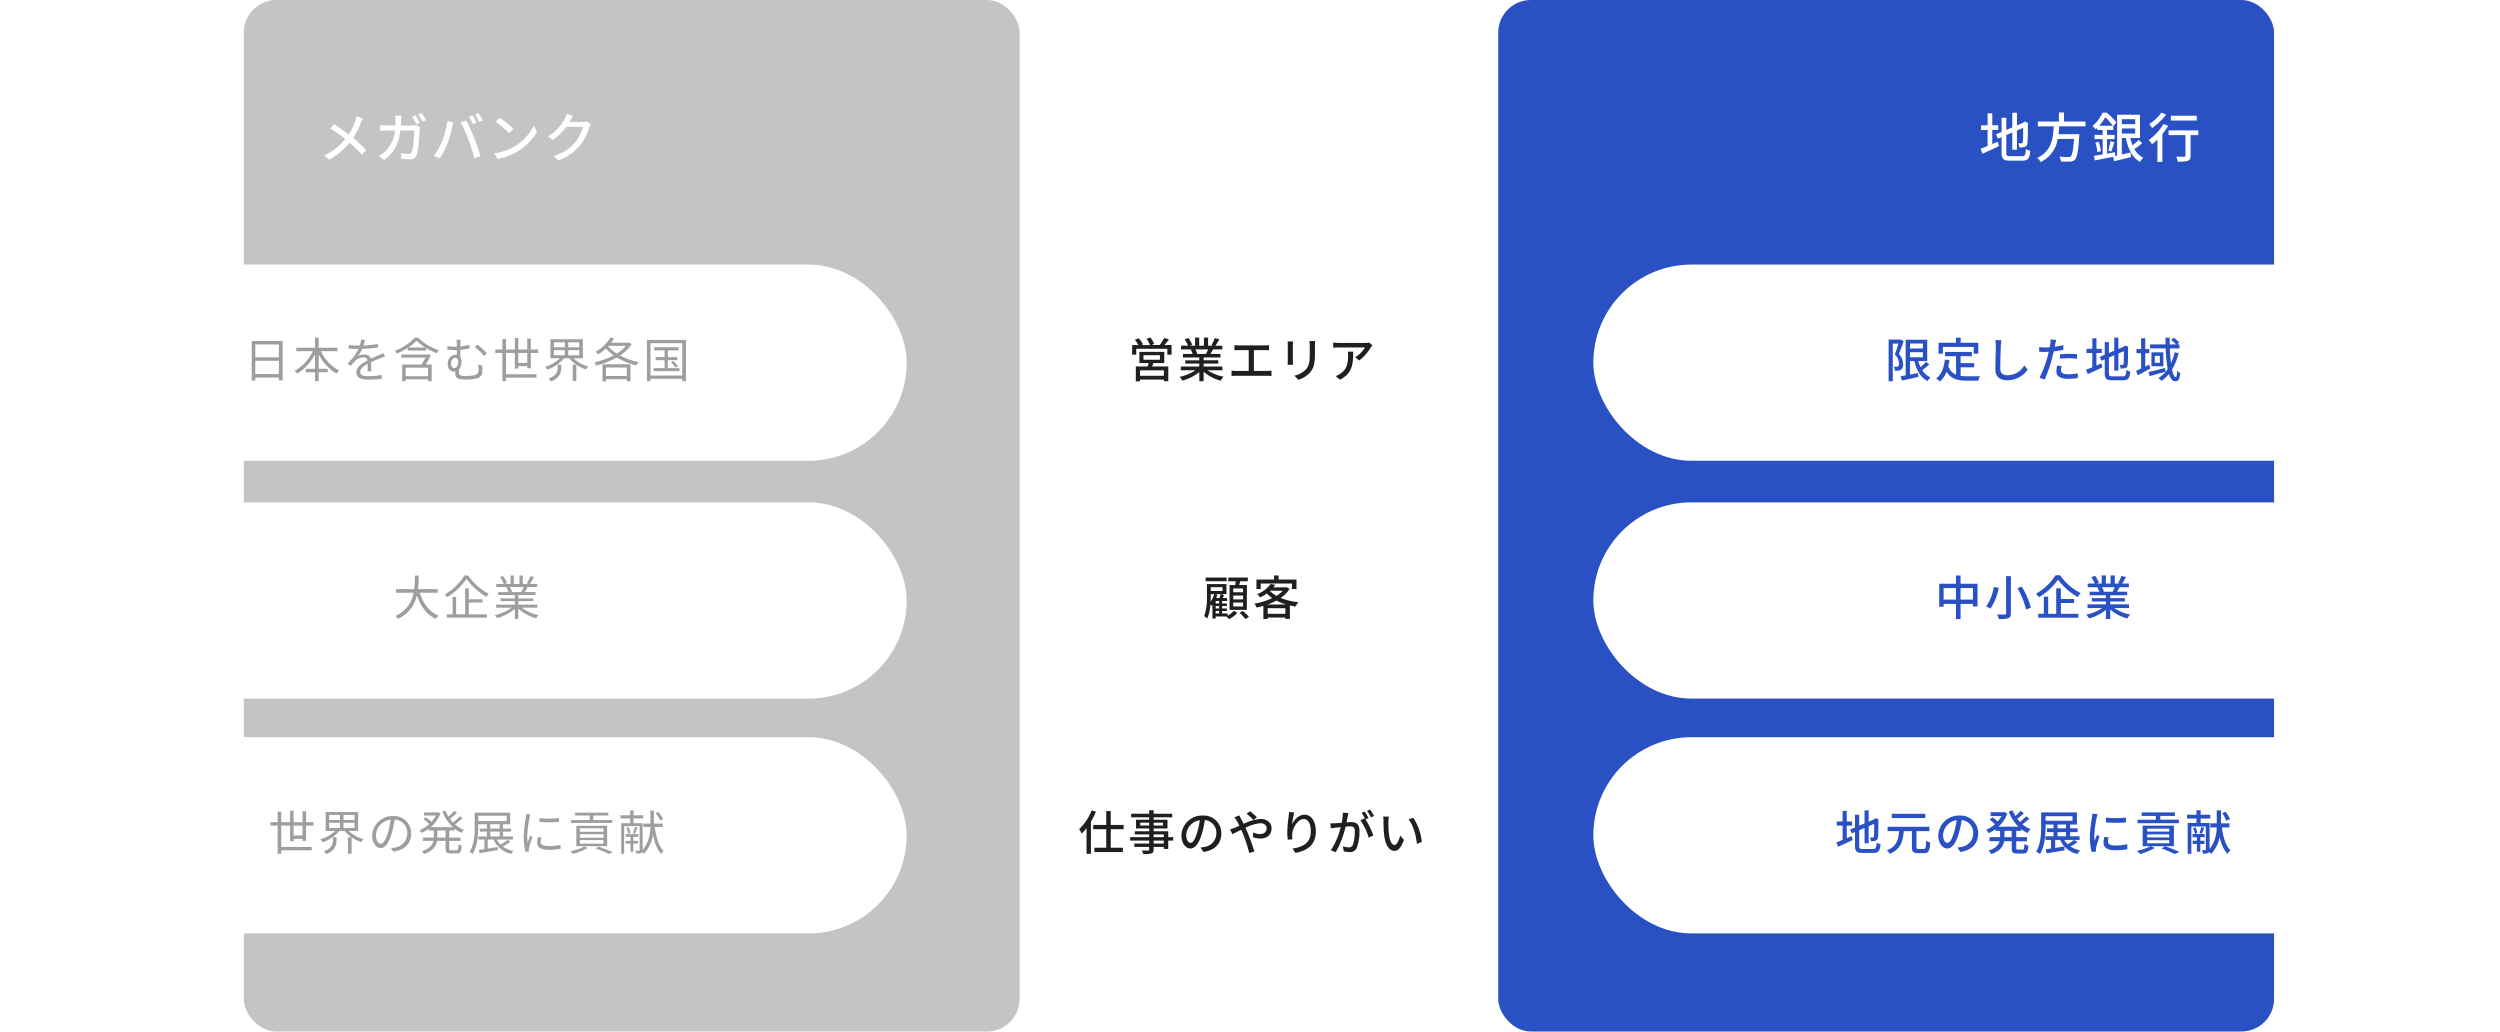 <svg xmlns="http://www.w3.org/2000/svg" xmlns:xlink="http://www.w3.org/1999/xlink" width="841" height="347" viewBox="0 0 841 347">
  <defs>
    <filter id="長方形_44" x="0" y="80" width="314" height="84" filterUnits="userSpaceOnUse">
      <feOffset dy="3" input="SourceAlpha"/>
      <feGaussianBlur stdDeviation="3" result="blur"/>
      <feFlood flood-opacity="0.161"/>
      <feComposite operator="in" in2="blur"/>
      <feComposite in="SourceGraphic"/>
    </filter>
    <filter id="長方形_45" x="527" y="80" width="314" height="84" filterUnits="userSpaceOnUse">
      <feOffset dy="3" input="SourceAlpha"/>
      <feGaussianBlur stdDeviation="3" result="blur-2"/>
      <feFlood flood-opacity="0.161"/>
      <feComposite operator="in" in2="blur-2"/>
      <feComposite in="SourceGraphic"/>
    </filter>
    <filter id="長方形_48" x="0" y="160" width="314" height="84" filterUnits="userSpaceOnUse">
      <feOffset dy="3" input="SourceAlpha"/>
      <feGaussianBlur stdDeviation="3" result="blur-3"/>
      <feFlood flood-opacity="0.161"/>
      <feComposite operator="in" in2="blur-3"/>
      <feComposite in="SourceGraphic"/>
    </filter>
    <filter id="長方形_46" x="527" y="160" width="314" height="84" filterUnits="userSpaceOnUse">
      <feOffset dy="3" input="SourceAlpha"/>
      <feGaussianBlur stdDeviation="3" result="blur-4"/>
      <feFlood flood-opacity="0.161"/>
      <feComposite operator="in" in2="blur-4"/>
      <feComposite in="SourceGraphic"/>
    </filter>
    <filter id="長方形_51" x="0" y="239" width="314" height="84" filterUnits="userSpaceOnUse">
      <feOffset dy="3" input="SourceAlpha"/>
      <feGaussianBlur stdDeviation="3" result="blur-5"/>
      <feFlood flood-opacity="0.161"/>
      <feComposite operator="in" in2="blur-5"/>
      <feComposite in="SourceGraphic"/>
    </filter>
    <filter id="長方形_49" x="527" y="239" width="314" height="84" filterUnits="userSpaceOnUse">
      <feOffset dy="3" input="SourceAlpha"/>
      <feGaussianBlur stdDeviation="3" result="blur-6"/>
      <feFlood flood-opacity="0.161"/>
      <feComposite operator="in" in2="blur-6"/>
      <feComposite in="SourceGraphic"/>
    </filter>
  </defs>
  <g id="グループ_538" data-name="グループ 538" transform="translate(-263 -1617)">
    <rect id="長方形_55" data-name="長方形 55" width="296" height="42" rx="21" transform="translate(544 1715)" fill="#fff"/>
    <rect id="長方形_56" data-name="長方形 56" width="296" height="42" rx="21" transform="translate(544 1795)" fill="#fff"/>
    <rect id="長方形_57" data-name="長方形 57" width="296" height="42" rx="21" transform="translate(544 1875)" fill="#fff"/>
    <rect id="長方形_52" data-name="長方形 52" width="261" height="347" rx="11" transform="translate(345 1617)" fill="#c4c4c4"/>
    <rect id="長方形_53" data-name="長方形 53" width="261" height="347" rx="11" transform="translate(767 1617)" fill="#2a51c3"/>
    <path id="パス_8543" data-name="パス 8543" d="M-32.8-9.288h2v-1.584h-2v-4h-1.566v4h-2.214v1.584h2.214v5.4c-.9.378-1.728.7-2.376.918l.648,1.692c1.6-.72,3.654-1.656,5.544-2.574l-.378-1.476c-.612.252-1.26.522-1.872.792ZM-26.73-.45c-1.152,0-1.35-.2-1.35-1.206v-5.9l2.016-.864v5.8H-24.5V-9.09l2.088-.9c0,2.736-.036,4.41-.108,4.77s-.234.432-.468.432c-.18,0-.666,0-1.044-.018a5.169,5.169,0,0,1,.378,1.422,5.547,5.547,0,0,0,1.728-.2c.558-.144.864-.54.954-1.3.108-.7.144-3.15.144-6.5l.072-.288-1.17-.45-.288.234-.324.252L-24.5-10.8v-4.284h-1.566v4.95l-2.016.846v-4.1h-1.584v4.77l-1.872.792.63,1.476,1.242-.522v5.2c0,2.16.63,2.718,2.844,2.718H-22.7c1.962,0,2.466-.81,2.7-3.294a4.835,4.835,0,0,1-1.476-.612C-21.618-.9-21.8-.45-22.788-.45ZM-1.44-10.512v-1.6H-8.676v-3.06h-1.71v3.06H-17.46v1.6h5.328c-.2,4-.684,8.388-5.58,10.638a4.891,4.891,0,0,1,1.206,1.386,10.34,10.34,0,0,0,5.724-7.776H-5.31C-5.562-2.52-5.9-.828-6.39-.414a1.18,1.18,0,0,1-.864.234c-.5,0-1.764-.018-3.006-.126a3.462,3.462,0,0,1,.576,1.638,28.925,28.925,0,0,0,3.042.018A2.237,2.237,0,0,0-4.95.666c.7-.738,1.08-2.736,1.4-7.74.036-.252.054-.774.054-.774h-7.02c.108-.882.18-1.782.234-2.664Zm12.222.72h4.5v1.746h-4.5Zm4.5-3.114v1.692h-4.5v-1.692ZM3.132-10.692a16.742,16.742,0,0,0,2.106-2.862,20.652,20.652,0,0,1,2.52,2.862ZM16.47-5.922a19.3,19.3,0,0,1-2.07,1.8,14.915,14.915,0,0,1-.756-2.448H16.9V-14.4H9.2V-.684L8.55-.558,8.46-1.8c-.882.162-1.782.324-2.664.486V-6.192H8.334v-1.44H5.8V-9.288H7.92v-1.35l1.026-1.188A21.269,21.269,0,0,0,5.706-15.1H4.284a12.4,12.4,0,0,1-3.4,4.5A5.079,5.079,0,0,1,1.926-9.5c.18-.162.36-.324.522-.486v.7h1.89v1.656H1.6v1.44H4.338v5.13c-1.134.2-2.16.36-2.988.486L1.728.954C3.4.63,5.652.2,7.83-.234l.4,1.458c1.638-.378,3.708-.9,5.652-1.386L13.716-1.71c-.99.234-2,.468-2.934.666V-6.57h1.35c.756,3.69,2.16,6.588,4.806,8.028A5.423,5.423,0,0,1,18.018.072a6.853,6.853,0,0,1-3.006-2.934,28.827,28.827,0,0,0,2.61-1.944Zm-14.58.9A15.123,15.123,0,0,1,2.556-1.8l1.188-.342A14.478,14.478,0,0,0,3.006-5.31ZM7.236-2.034c.306-.792.684-2.052,1.026-3.114l-1.278-.36A30.176,30.176,0,0,1,6.192-2.34ZM36-14.058H27.27v1.6H36ZM24.1-15.12A16.287,16.287,0,0,1,20-11.25a7.653,7.653,0,0,1,.954,1.35A23.756,23.756,0,0,0,25.7-14.454Zm.7,3.852a19.1,19.1,0,0,1-4.986,5.4A9.278,9.278,0,0,1,20.97-4.446a23.825,23.825,0,0,0,1.782-1.62V1.458h1.674V-7.92a24.289,24.289,0,0,0,1.962-2.754ZM36.5-9.144h-9.99v1.6H32.2V-.63c0,.252-.108.342-.45.342-.324.018-1.53.018-2.682-.018a6.715,6.715,0,0,1,.54,1.674,11.249,11.249,0,0,0,3.4-.27c.684-.27.9-.756.9-1.71v-6.93H36.5Z" transform="translate(966 1670)" fill="#fff"/>
    <g transform="matrix(1, 0, 0, 1, 263, 1617)" filter="url(#長方形_44)">
      <rect id="長方形_44-2" data-name="長方形 44" width="296" height="66" rx="33" transform="translate(9 86)" fill="#fff"/>
    </g>
    <g transform="matrix(1, 0, 0, 1, 263, 1617)" filter="url(#長方形_45)">
      <rect id="長方形_45-2" data-name="長方形 45" width="296" height="66" rx="33" transform="translate(536 86)" fill="#fff"/>
    </g>
    <path id="パス_8540" data-name="パス 8540" d="M-29.472-.576h-8.016v-1.84h8.016ZM-36.336-7.52H-30.8v1.536h-5.536Zm6.992,2.656v-3.76h-8.368v3.76h3.1c-.1.368-.192.784-.3,1.152h-4V1.28h1.424V.7h8.016v.56h1.488V-3.712h-5.472c.144-.352.3-.752.464-1.152Zm.08-6.064c.48-.56,1.008-1.232,1.5-1.888l-1.584-.5a16.731,16.731,0,0,1-1.536,2.384h-2.8l.944-.368a9.629,9.629,0,0,0-1.248-2.176l-1.3.448a11.316,11.316,0,0,1,1.136,2.1h-2.832l.5-.224A9.923,9.923,0,0,0-37.936-13.2l-1.3.544a10.827,10.827,0,0,1,1.2,1.728h-2.112V-7.7h1.376V-9.664H-28.3V-7.7h1.424v-3.232Zm14.656,1.472a14.929,14.929,0,0,1-.7,1.52h-3.376l.464-.1a6.731,6.731,0,0,0-.688-1.424Zm4.816,7.008V-3.7h-6.3v-.976h4.912v-1.12H-16.1v-.96h5.664V-7.936h-3.392c.272-.448.592-.976.9-1.52H-9.84V-10.7h-2.3a25.034,25.034,0,0,0,1.328-2.176l-1.536-.384a13.945,13.945,0,0,1-1.12,2.368l.608.192h-1.728V-13.44H-16V-10.7h-1.584V-13.44h-1.392V-10.7h-1.76l.816-.3A11.121,11.121,0,0,0-21.2-13.3l-1.3.432a12,12,0,0,1,1.168,2.16H-23.7v1.248h3.632l-.384.064a7.926,7.926,0,0,1,.672,1.456h-3.28v1.184h5.5v.96h-4.72v1.12h4.72V-3.7H-23.76v1.248h4.944A15.524,15.524,0,0,1-24.208-.224a6.677,6.677,0,0,1,.976,1.264,15.892,15.892,0,0,0,5.68-2.88v3.1H-16.1V-1.952a14.273,14.273,0,0,0,5.728,3.008A6.682,6.682,0,0,1-9.376-.272,14.694,14.694,0,0,1-14.8-2.448Zm4.064-8.464v1.76c.416-.048,1.072-.064,1.424-.064H-.928v6.992h-4.3A9.46,9.46,0,0,1-6.72-2.336V-.5a12.072,12.072,0,0,1,1.488-.08H5.328A11.078,11.078,0,0,1,6.72-.5v-1.84a11.686,11.686,0,0,1-1.392.112H.816V-9.216H4.448a14.24,14.24,0,0,1,1.44.064v-1.76a10.2,10.2,0,0,1-1.44.1H-4.3A11.2,11.2,0,0,1-5.728-10.912Zm27.136-1.344H19.5a12.372,12.372,0,0,1,.1,1.472v2.752c0,2.8-.208,4.048-1.328,5.328a7.463,7.463,0,0,1-3.84,2.08L15.76.768a8.738,8.738,0,0,0,3.824-2.336c1.184-1.344,1.76-2.7,1.76-6.368v-2.848C21.344-11.36,21.376-11.84,21.408-12.256Zm-7.424.128h-1.84a10.334,10.334,0,0,1,.064,1.184v5.36c0,.464-.048,1.024-.064,1.3h1.84c-.032-.32-.064-.88-.064-1.3v-5.36C13.92-11.392,13.952-11.792,13.984-12.128Zm26.688,1.312-1.008-.944a8.233,8.233,0,0,1-1.328.112H29.392a14.338,14.338,0,0,1-1.888-.144v1.776c.688-.048,1.248-.1,1.888-.1H38.16A9.8,9.8,0,0,1,34.9-6.8l1.328,1.072a15.845,15.845,0,0,0,3.92-4.416C40.272-10.336,40.528-10.64,40.672-10.816ZM34.208-8.688H32.384a7.108,7.108,0,0,1,.1,1.28c0,2.656-.368,4.672-2.656,6.144a6.075,6.075,0,0,1-1.536.784L29.76.72C33.968-1.44,34.208-4.512,34.208-8.688Z" transform="translate(684 1744)" fill="#1f1f1f"/>
    <path id="パス_8544" data-name="パス 8544" d="M-44.608-12.8l-.208.048h-3.856V1.264h1.408V-11.408h1.9c-.32,1.1-.784,2.56-1.216,3.648a4.286,4.286,0,0,1,1.408,3.008,1.116,1.116,0,0,1-.32.992.93.93,0,0,1-.528.144c-.24,0-.544,0-.9-.032a3.366,3.366,0,0,1,.352,1.36,6.785,6.785,0,0,0,1.152-.032,2,2,0,0,0,.9-.32,2.163,2.163,0,0,0,.7-1.936A4.622,4.622,0,0,0-45.232-7.92c.544-1.248,1.168-2.928,1.632-4.288Zm3.12,4.272h4.352v1.712h-4.352Zm4.352-2.912v1.664h-4.352V-11.44Zm1.008,6.176a17.66,17.66,0,0,1-1.824,1.776,13.536,13.536,0,0,1-.768-2.048h3.04V-12.72h-7.248v12c-.64.112-1.232.224-1.728.3l.5,1.44c1.536-.336,3.568-.784,5.5-1.232l-.112-1.3-2.72.512V-5.536H-40c.736,3.1,2.08,5.536,4.432,6.736a6.1,6.1,0,0,1,.992-1.232A6.656,6.656,0,0,1-37.36-2.448c.768-.576,1.648-1.312,2.4-2Zm5.712-5.024h10.384v2.272h1.52V-11.7h-5.92v-1.712h-1.584V-11.7h-5.856v3.68h1.456Zm5.968,6.848h4.576V-4.832h-4.576V-7.184h3.776V-8.608H-29.68v1.424h3.7V-.976a4.58,4.58,0,0,1-2.608-2.816,19.567,19.567,0,0,0,.384-2.1l-1.536-.144C-30.08-3.232-30.9-.992-32.656.32a8.047,8.047,0,0,1,1.232,1.024,8.145,8.145,0,0,0,2.256-3.328c1.456,2.512,3.76,3.04,6.9,3.04h3.808a4.488,4.488,0,0,1,.56-1.5c-.912.032-3.6.032-4.288.032A16.718,16.718,0,0,1-24.448-.56Zm13.712-9.12-2.048-.016a9.259,9.259,0,0,1,.176,1.856c0,1.536-.16,5.664-.16,7.936,0,2.656,1.632,3.7,4.064,3.7A8.125,8.125,0,0,0-1.9-2.672L-3.04-4.064a6.556,6.556,0,0,1-5.632,3.3c-1.392,0-2.432-.576-2.432-2.272,0-2.208.112-5.9.192-7.68A14.593,14.593,0,0,1-10.736-12.56ZM9.52-3.856,8.032-4A9.4,9.4,0,0,0,7.76-2C7.76-.416,9.168.432,11.776.432A24.7,24.7,0,0,0,14.944.208l.048-1.616a18.081,18.081,0,0,1-3.2.32c-2.048,0-2.48-.656-2.48-1.376A5.874,5.874,0,0,1,9.52-3.856ZM7.7-12.672l-1.92-.144a6.545,6.545,0,0,1-.064,1.44c-.032.3-.112.72-.192,1.2-.56.048-1.1.064-1.6.064a15.078,15.078,0,0,1-1.952-.128L2-8.672c.576.048,1.168.064,1.9.064.4,0,.832-.016,1.3-.032-.128.528-.256,1.056-.384,1.552A37.006,37.006,0,0,1,2.1.08L3.84.672a48.333,48.333,0,0,0,2.528-7.36c.176-.672.352-1.408.512-2.1A28.668,28.668,0,0,0,10.1-9.328v-1.584a28.075,28.075,0,0,1-2.9.56c.08-.352.144-.672.192-.944C7.456-11.616,7.6-12.272,7.7-12.672ZM8.96-7.808V-6.32A26.927,26.927,0,0,1,11.984-6.5a20.219,20.219,0,0,1,2.72.208l.048-1.536a27.119,27.119,0,0,0-2.8-.128C10.928-7.952,9.824-7.888,8.96-7.808Zm12.288-.448h1.776V-9.664H21.248v-3.552H19.856v3.552H17.888v1.408h1.968v4.8c-.8.336-1.536.624-2.112.816l.576,1.5c1.424-.64,3.248-1.472,4.928-2.288l-.336-1.312c-.544.224-1.12.464-1.664.7ZM26.64-.4c-1.024,0-1.2-.176-1.2-1.072V-6.72l1.792-.768v5.152h1.392V-8.08l1.856-.8c0,2.432-.032,3.92-.1,4.24s-.208.384-.416.384c-.16,0-.592,0-.928-.016a4.6,4.6,0,0,1,.336,1.264,4.93,4.93,0,0,0,1.536-.176c.5-.128.768-.48.848-1.152.1-.624.128-2.8.128-5.776l.064-.256-1.04-.4-.256.208-.288.224L28.624-9.6v-3.808H27.232v4.4l-1.792.752V-11.9H24.032v4.24l-1.664.7.56,1.312,1.1-.464v4.624c0,1.92.56,2.416,2.528,2.416h3.664c1.744,0,2.192-.72,2.4-2.928a4.3,4.3,0,0,1-1.312-.544C31.184-.8,31.024-.4,30.144-.4ZM38.992-4.352c-.448.224-.88.432-1.328.656v-4.48h1.36V-9.584h-1.36v-3.632H36.272v3.632H34.7v1.408h1.568v5.152c-.624.3-1.2.56-1.68.768l.544,1.488c1.28-.64,2.816-1.472,4.256-2.272ZM44.32-3.216c-2.032.528-4.144,1.04-5.552,1.344l.368,1.408c1.5-.432,3.488-.96,5.328-1.488ZM42.576-4.944h-1.7V-7.312h1.7ZM39.744-8.48v4.7h4v-4.7Zm7.824,0A18.958,18.958,0,0,1,46.32-4.816c-.176-1.44-.32-3.136-.384-4.976h3.232v-1.344h-.784l.7-.656a10.609,10.609,0,0,0-1.872-1.6l-.848.736a11.227,11.227,0,0,1,1.68,1.52h-2.16c0-.736-.016-1.488,0-2.256H44.464c0,.752.016,1.5.032,2.256H39.264v1.344h5.28a47.483,47.483,0,0,0,.672,6.912A10.815,10.815,0,0,1,42.08.192a8.857,8.857,0,0,1,1.072.944,11.825,11.825,0,0,0,2.464-2.352c.512,1.536,1.184,2.48,2.112,2.48,1.088,0,1.488-.64,1.712-2.768a3.418,3.418,0,0,1-1.056-.8c-.048,1.552-.192,2.16-.464,2.16-.48,0-.928-.96-1.248-2.56A19.82,19.82,0,0,0,48.9-8.224Z" transform="translate(947 1744)" fill="#2a51c3"/>
    <path id="パス_8537" data-name="パス 8537" d="M-71.12-1.168V-5.632h7.936v4.464Zm7.936-9.952V-6.8H-71.12v-4.32Zm-9.136-1.168V1.04h1.2V0h7.936V.976h1.248V-12.288Zm28.864,3.44v-1.184h-6.336v-3.344h-1.232v3.344h-6.288v1.184h5.552a15.269,15.269,0,0,1-6.1,6.592,4.8,4.8,0,0,1,.848.96A16.664,16.664,0,0,0-51.024-7.84v4.9h-3.12V-1.76h3.12V1.216h1.232V-1.76h3.04V-2.944h-3.04v-4.9a15.779,15.779,0,0,0,6,6.528,4.222,4.222,0,0,1,.88-1.04,14.341,14.341,0,0,1-6.144-6.5Zm9.216-3.808-1.312-.112a8.2,8.2,0,0,1-.4,2c-.352.016-.72.016-1.056.016a23.418,23.418,0,0,1-2.7-.176v1.2c.88.064,1.936.1,2.624.1h.7a16.878,16.878,0,0,1-3.7,4.9l1.088.8A21.136,21.136,0,0,1-37.536-5.6a4.212,4.212,0,0,1,2.752-1.168,1.335,1.335,0,0,1,1.456.992C-35.2-4.8-37.1-3.616-37.1-1.728-37.1.224-35.264.72-32.976.72A37.586,37.586,0,0,0-28.592.432l.032-1.28a28.491,28.491,0,0,1-4.368.384c-1.648,0-2.9-.192-2.9-1.44,0-1.056,1.04-1.9,2.528-2.688,0,.848-.016,1.888-.048,2.5h1.232c-.016-.784-.032-2.144-.048-3.072,1.216-.576,2.352-1.04,3.248-1.376a13.932,13.932,0,0,1,1.424-.512l-.528-1.2c-.448.24-.832.416-1.312.624-.832.384-1.808.768-2.9,1.3a2.066,2.066,0,0,0-2.144-1.44,4.581,4.581,0,0,0-2.224.592,12.7,12.7,0,0,0,1.44-2.48,46.28,46.28,0,0,0,5.312-.448l.016-1.184a39.35,39.35,0,0,1-4.88.5A16.334,16.334,0,0,0-34.24-12.656ZM-12.992-.448h-7.552V-3.312h7.552Zm.064-7.376-.224.08h-8.832V-6.7h8.176c-.416.736-.928,1.616-1.392,2.336h-6.512v5.6h1.168V.608h7.552v.624h1.216v-5.6h-2.032c.624-.992,1.28-2.144,1.776-3.136ZM-19.68-10.08a14.943,14.943,0,0,0,2.816-2.336,15.286,15.286,0,0,0,2.976,2.336Zm2.192-3.328a16.588,16.588,0,0,1-6.688,4.4,5.128,5.128,0,0,1,.672.944,22.925,22.925,0,0,0,3.68-1.92v.912h6.176v-.864a21.035,21.035,0,0,0,3.568,1.76,5.406,5.406,0,0,1,.72-.992,17.989,17.989,0,0,1-7.008-4.24Zm15.44.72H-3.456a6.29,6.29,0,0,1,.128,1.52v.816c-.224.016-.448.016-.672.016a16.584,16.584,0,0,1-2.528-.224l.064,1.184a22.3,22.3,0,0,0,2.544.16c.192,0,.384,0,.592-.016v1.584A3.408,3.408,0,0,0-3.76-7.68,2.9,2.9,0,0,0-6.384-4.528C-6.384-2.672-5.216-2-4.32-2a2.648,2.648,0,0,0,.512-.048c-.016.256-.016.512-.016.768,0,1.2.464,1.952,3.68,1.952A16.237,16.237,0,0,0,3.168.352,2.4,2.4,0,0,0,5.248-2.24c.032-.656.016-1.072,0-1.728l-1.36-.416a13.693,13.693,0,0,1,.1,1.808A1.633,1.633,0,0,1,2.656-.8a12.883,12.883,0,0,1-2.72.288c-2.32,0-2.56-.352-2.56-1.232,0-.288.016-.672.032-1.008a4.2,4.2,0,0,0,.848-2.72,2.492,2.492,0,0,0-.4-1.424V-9.312a25.5,25.5,0,0,0,3.072-.48v-1.232a20.735,20.735,0,0,1-3.072.576v-.72A11.9,11.9,0,0,1-2.048-12.688Zm5.6,1.616-.816.832a19.051,19.051,0,0,1,3.12,3.024l.9-.912A18.6,18.6,0,0,0,3.552-11.072ZM-4.192-3.184c-.576,0-1.1-.512-1.1-1.408,0-1.2.672-2.048,1.472-2.048.56,0,.928.464.928,1.232C-2.9-4.336-3.232-3.184-4.192-3.184ZM17.36-4.928V-8.272h3.008v3.344ZM21.552-3.1V-8.272h2.48V-9.408h-2.48v-3.7H20.368v3.7H17.36V-13.3H16.192v3.888H13.216V-12.96H12v3.552H9.616v1.136H12V1.216h1.216V.048H23.488V-1.1H13.216V-8.272h2.976v5.248H17.36v-.784h3.008v.7Zm9.056-.3c0,1.2-.288,2.752-3.072,3.776a5.187,5.187,0,0,1,.816.96C31.44.08,31.808-1.84,31.808-3.36v-.976h-1.2Zm-1.28-5.808h3.664v1.728H29.328Zm0-2.64h3.664v1.7H29.328Zm8.528,1.7h-3.7v-1.7h3.7Zm0,2.672h-3.7V-9.216h3.7ZM39.072-6.48v-6.384H28.16V-6.48h3.184a11.889,11.889,0,0,1-4.976,2.848,5.2,5.2,0,0,1,.8.976A12.824,12.824,0,0,0,32.784-6.48h1.76a10.566,10.566,0,0,0,2.3,2.144H35.664V1.2H36.88V-4.32a12.368,12.368,0,0,0,3.264,1.6,4.28,4.28,0,0,1,.784-1.008A11.175,11.175,0,0,1,35.936-6.48ZM53.856-3.36V-.512H46.864V-3.36ZM45.68,1.3h1.184V.56h6.992v.688h1.232V-4.464H45.68Zm2-11.952h5.9a12.852,12.852,0,0,1-3.1,2.592,12.788,12.788,0,0,1-2.928-2.448Zm6.992-1.12-.208.064H48.576a13.666,13.666,0,0,0,.96-1.408l-1.136-.4a13.378,13.378,0,0,1-5.056,4.848,7.99,7.99,0,0,1,.912.88A15.762,15.762,0,0,0,46.8-9.76a14.785,14.785,0,0,0,2.624,2.32,25.791,25.791,0,0,1-6.5,2.336A3.852,3.852,0,0,1,43.5-4.032a27.223,27.223,0,0,0,6.992-2.7A22.492,22.492,0,0,0,57.072-4.1a5.591,5.591,0,0,1,.768-1.088A22.257,22.257,0,0,1,51.6-7.408a13.386,13.386,0,0,0,3.888-3.808ZM67.68-3.152V-5.84h3.2V-6.864h-3.2V-9.136h3.6v-1.072H63.1v1.072H66.56v2.272H63.552V-5.84H66.56v2.688H62.88v1.008H71.6V-3.152Zm1.008-1.984A10.791,10.791,0,0,1,70.24-3.328l.816-.48A9.986,9.986,0,0,0,69.44-5.552ZM61.824-.672v-10.88h10.7V-.672ZM60.64-12.656V1.232h1.184v-.8h10.7v.8H73.76V-12.656Z" transform="translate(420 1744)" fill="#9f9e9e"/>
    <path id="パス_8536" data-name="パス 8536" d="M-31.968-13.158l-2.088-.738a12.671,12.671,0,0,1-.4,1.476A19.912,19.912,0,0,1-36.7-7.776c-1.44-1.1-3.438-2.484-4.95-3.438l-1.188,1.44a51.112,51.112,0,0,1,4.968,3.546,19.563,19.563,0,0,1-7,5.508L-43.29.7A22.472,22.472,0,0,0-36.4-5a40.157,40.157,0,0,1,4.14,4.068l1.44-1.584a44.086,44.086,0,0,0-4.392-4.068A25.81,25.81,0,0,0-32.616-11.7,13.276,13.276,0,0,1-31.968-13.158Zm17.748-1.08-1.17.486a21.649,21.649,0,0,1,1.44,2.484l1.188-.5A26.085,26.085,0,0,0-14.22-14.238Zm2.034-.756-1.152.486a16.861,16.861,0,0,1,1.476,2.466l1.17-.5A22.319,22.319,0,0,0-12.186-14.994Zm-6.75.9h-2.106a11.953,11.953,0,0,1,.126,1.566q0,.918-.054,1.728h-2.9c-.7,0-1.512-.054-2.2-.126v1.89c.684-.054,1.53-.072,2.2-.072h2.736a11.188,11.188,0,0,1-3.294,7.074A9.605,9.605,0,0,1-26.5-.522L-24.84.828c3.1-2.178,4.878-4.932,5.544-9.936h4.608c0,1.944-.234,6.012-.846,7.272a.951.951,0,0,1-1.026.612,20.608,20.608,0,0,1-2.61-.216l.216,1.89c.918.054,1.962.126,2.934.126A2.007,2.007,0,0,0-13.932-.648c.792-1.764,1.026-6.912,1.08-8.73.018-.234.072-.612.126-.918l-1.26-.612a8.184,8.184,0,0,1-1.242.108h-3.888c.036-.558.072-1.152.09-1.764C-19.008-13-18.972-13.662-18.936-14.094ZM4.9-14.166l-1.17.486A21.649,21.649,0,0,1,5.166-11.2l1.17-.5A22.582,22.582,0,0,0,4.9-14.166ZM6.93-14.94l-1.152.486A20.072,20.072,0,0,1,7.254-11.97l1.17-.522C8.082-13.14,7.4-14.256,6.93-14.94Zm-12.2,9.45A23.075,23.075,0,0,1-8.064-.558L-6.1.27A26.111,26.111,0,0,0-3.456-4.752,38.372,38.372,0,0,0-1.872-10.3c.09-.4.252-1.08.378-1.53l-2.034-.414A27.169,27.169,0,0,1-5.274-5.49ZM3.6-6.048A61.4,61.4,0,0,1,5.562.216L7.614-.45c-.486-1.692-1.44-4.5-2.124-6.228C4.77-8.5,3.582-11.106,2.844-12.456L.99-11.844A48.024,48.024,0,0,1,3.6-6.048ZM14.094-13.41l-1.314,1.4a39.042,39.042,0,0,1,4.5,3.816L18.7-9.648A37.772,37.772,0,0,0,14.094-13.41ZM12.24-1.368,13.446.486A19.846,19.846,0,0,0,20.34-2.2a18.4,18.4,0,0,0,6.318-6.516l-1.1-1.962a17.138,17.138,0,0,1-6.246,6.786A18.7,18.7,0,0,1,12.24-1.368ZM38.754-14l-2.088-.684A7.98,7.98,0,0,1,36-13.068,15.276,15.276,0,0,1,30.348-7.11l1.584,1.188a18.8,18.8,0,0,0,4.572-4.41H42.12a13.516,13.516,0,0,1-2.736,5.31,14.422,14.422,0,0,1-7.218,4.5L33.84.972a16.22,16.22,0,0,0,7.2-4.986,17.815,17.815,0,0,0,3.168-6.12,6.16,6.16,0,0,1,.5-1.1l-1.476-.9a4.227,4.227,0,0,1-1.35.18h-4.32c.09-.144.18-.306.252-.45C38.016-12.762,38.394-13.464,38.754-14Z" transform="translate(417 1670)" fill="#fff"/>
    <g transform="matrix(1, 0, 0, 1, 263, 1617)" filter="url(#長方形_48)">
      <rect id="長方形_48-2" data-name="長方形 48" width="296" height="66" rx="33" transform="translate(9 166)" fill="#fff"/>
    </g>
    <g transform="matrix(1, 0, 0, 1, 263, 1617)" filter="url(#長方形_46)">
      <rect id="長方形_46-2" data-name="長方形 46" width="296" height="66" rx="33" transform="translate(536 166)" fill="#fff"/>
    </g>
    <path id="パス_8541" data-name="パス 8541" d="M-2.832-7.76H-6.144V-9.04h3.312Zm0,2.4H-6.144V-6.672h3.312Zm0,2.384H-6.144V-4.3h3.312Zm-4.544-7.2V-1.84h5.824v-8.336H-4.128c.112-.4.208-.848.32-1.28h2.576V-12.72h-6.56v1.264h2.5c-.048.416-.112.864-.176,1.28Zm-.992-2.544h-7.056v1.232h7.056Zm-3.68,11.248h1.168v.848h-1.168Zm-.24-5.664h1.92A12.637,12.637,0,0,1-10.8-5.808h-1.072a10.437,10.437,0,0,0,.4-1.12Zm-1.424,0h1.152a9.067,9.067,0,0,1-1.2,2.576c.032-.672.048-1.312.048-1.872Zm3.968-2.32v1.264h-3.968V-9.456ZM-10.88-4h-1.168v-.832h1.168Zm0,1.68h-1.168v-.832h1.168Zm2.864,1.7H-9.888v-.848h1.616V-2.32H-9.888v-.832h1.616V-4H-9.888v-.832h1.68v-.976h-1.52c.16-.32.336-.672.512-1.008l-1.1-.32h1.9v-3.392h-6.576v4.1A18.369,18.369,0,0,1-15.92.288a4.581,4.581,0,0,1,1.056.768,14.472,14.472,0,0,0,1.04-4.7,5.435,5.435,0,0,1,.432.432c.08-.1.176-.208.256-.32V1.072h1.088v-.7h3.6L-8.48.384a10.67,10.67,0,0,1,.96.9A9.994,9.994,0,0,0-4.752-.848l-1.2-.7A7.8,7.8,0,0,1-8.016.144Zm4-.208A17.275,17.275,0,0,1-2,1.28L-.864.512A16.769,16.769,0,0,0-2.944-1.5ZM3.12-10.7h10.5v1.856h1.52v-3.2H9.12v-1.376H7.6v1.376H1.664v3.2H3.12Zm2.3,7.056A20.52,20.52,0,0,0,8.384-4.96a18.385,18.385,0,0,0,3.3,1.312ZM5.456-.512v-1.9h5.936v1.9ZM6.3-8.288H10.56A9.991,9.991,0,0,1,8.4-6.544,9.085,9.085,0,0,1,6.208-8.208Zm5.5-1.2-.272.064H7.376q.336-.408.624-.816l-1.568-.32A9.915,9.915,0,0,1,1.9-7.12a4.35,4.35,0,0,1,.992,1.1A12.738,12.738,0,0,0,5.152-7.36a10.83,10.83,0,0,0,1.84,1.568,22.959,22.959,0,0,1-6,1.856,5.3,5.3,0,0,1,.736,1.312c.752-.16,1.52-.336,2.272-.56V1.248H5.456V.736h5.936v.48h1.52V-3.328c.624.144,1.264.272,1.92.368a7.283,7.283,0,0,1,.96-1.44A22.194,22.194,0,0,1,9.824-5.856a10.425,10.425,0,0,0,2.96-3.024Z" transform="translate(684 1824)" fill="#1f1f1f"/>
    <path id="パス_8545" data-name="パス 8545" d="M-24.464-5.3V-9.168h4.16V-5.3Zm-5.7,0V-9.168h4.144V-5.3Zm5.7-5.328v-2.784h-1.552v2.784h-5.632V-2.9h1.488V-3.84h4.144V1.248h1.552V-3.84h4.16v.864h1.552v-7.648ZM-9.152-13.2V-.7c0,.32-.112.416-.448.432s-1.5.016-2.592-.032A7.156,7.156,0,0,1-11.6,1.248,9.967,9.967,0,0,0-8.416.976c.624-.256.88-.688.88-1.68V-13.2Zm3.824,4.08a27.13,27.13,0,0,1,2.9,7.168l1.616-.64A25.921,25.921,0,0,0-3.888-9.664ZM-13.3-9.536a15.486,15.486,0,0,1-2.56,6.528,6.927,6.927,0,0,1,1.424.784,19,19,0,0,0,2.816-7.008ZM7.488-13.488A18.171,18.171,0,0,1,.912-7.28a6.473,6.473,0,0,1,.944,1.2A20.5,20.5,0,0,0,8.32-12a22.106,22.106,0,0,0,6.624,5.856,7.177,7.177,0,0,1,.992-1.328,18.55,18.55,0,0,1-6.928-6.016ZM9.28-4.16h4.432V-5.5H9.28V-9.088H7.712v8.56h-2.7V-6.272H3.552V-.528H1.664V.816h13.5V-.528H9.28Zm18.112-5.3a14.929,14.929,0,0,1-.7,1.52H23.312l.464-.1a6.731,6.731,0,0,0-.688-1.424Zm4.816,7.008V-3.7H25.9v-.976h4.912v-1.12H25.9v-.96h5.664V-7.936H28.176c.272-.448.592-.976.9-1.52H32.16V-10.7h-2.3a25.035,25.035,0,0,0,1.328-2.176l-1.536-.384a13.945,13.945,0,0,1-1.12,2.368l.608.192H27.408V-13.44H26V-10.7H24.416V-13.44H23.024V-10.7h-1.76l.816-.3A11.121,11.121,0,0,0,20.8-13.3l-1.3.432a12,12,0,0,1,1.168,2.16H18.3v1.248h3.632l-.384.064a7.926,7.926,0,0,1,.672,1.456h-3.28v1.184h5.5v.96h-4.72v1.12h4.72V-3.7H18.24v1.248h4.944A15.524,15.524,0,0,1,17.792-.224a6.677,6.677,0,0,1,.976,1.264,15.892,15.892,0,0,0,5.68-2.88v3.1H25.9V-1.952a14.273,14.273,0,0,0,5.728,3.008,6.682,6.682,0,0,1,.992-1.328A14.694,14.694,0,0,1,27.2-2.448Z" transform="translate(947 1824)" fill="#2a51c3"/>
    <path id="パス_8538" data-name="パス 8538" d="M-9.776-7.6V-8.816h-6.608a37.151,37.151,0,0,0,.256-4.544h-1.28a34.079,34.079,0,0,1-.24,4.544h-6.1V-7.6h5.9A10.387,10.387,0,0,1-24.064.224a3.432,3.432,0,0,1,.9.976,11.2,11.2,0,0,0,6.384-7.92c1.264,3.632,3.3,6.464,6.368,7.92A6.119,6.119,0,0,1-9.52.08c-3.088-1.264-5.168-4.16-6.288-7.68Zm9.04-5.824a18.917,18.917,0,0,1-6.672,6.4,3.994,3.994,0,0,1,.752.928,20.872,20.872,0,0,0,6.592-6.16,22,22,0,0,0,6.72,6.064A6.946,6.946,0,0,1,7.44-7.216,20.018,20.018,0,0,1,.464-13.424ZM.7-4.3H5.3V-5.376H.7V-9.1H-.528V-.336H-3.552V-6.224H-4.736V-.336h-2v1.1H6.784v-1.1H.7Zm18.48-5.232a14.627,14.627,0,0,1-.816,1.664l.16.048h-3.76l.512-.112a6.779,6.779,0,0,0-.8-1.6Zm4.592,6.96V-3.584H17.36V-4.768h5.008V-5.68H17.36V-6.848h5.792v-.976H19.52c.32-.48.672-1.1.992-1.712h3.2V-10.56h-2.48a22.373,22.373,0,0,0,1.408-2.3l-1.216-.32a18.152,18.152,0,0,1-1.216,2.432l.592.192H18.864v-2.832h-1.12v2.832h-1.9v-2.832h-1.1v2.832H12.768l.816-.3a11.028,11.028,0,0,0-1.36-2.352l-1.008.336a12.472,12.472,0,0,1,1.264,2.32H9.936v1.024h3.9l-.56.112a6.718,6.718,0,0,1,.784,1.6H10.576v.976h5.616V-5.68H11.376v.912h4.816v1.184H9.872v1.008H15.1A15.42,15.42,0,0,1,9.456-.048,5.1,5.1,0,0,1,10.224.96a16.079,16.079,0,0,0,5.968-3.152V1.216H17.36V-2.272a15.1,15.1,0,0,0,6.016,3.28,4.278,4.278,0,0,1,.8-1.056,14.639,14.639,0,0,1-5.712-2.528Z" transform="translate(420 1824)" fill="#9f9e9e"/>
    <g transform="matrix(1, 0, 0, 1, 263, 1617)" filter="url(#長方形_51)">
      <rect id="長方形_51-2" data-name="長方形 51" width="296" height="66" rx="33" transform="translate(9 245)" fill="#fff"/>
    </g>
    <g transform="matrix(1, 0, 0, 1, 263, 1617)" filter="url(#長方形_49)">
      <rect id="長方形_49-2" data-name="長方形 49" width="296" height="66" rx="33" transform="translate(536 245)" fill="#fff"/>
    </g>
    <path id="パス_8542" data-name="パス 8542" d="M-53.76-13.392a17.472,17.472,0,0,1-4.224,6.32,9.256,9.256,0,0,1,.88,1.488,15.231,15.231,0,0,0,1.616-1.824V1.216h1.472v-10.8a26.129,26.129,0,0,0,1.68-3.344Zm10.752,6.336V-8.5h-4.336v-4.656h-1.52V-8.5h-4.384v1.44h4.384v6.24h-3.984V.624h9.584V-.816h-4.08v-6.24Zm13.5,4.832h-3.408v-.992H-29.5ZM-32.912-5.3H-29.5v.912h-3.408Zm-4.512-2.992v-.96h3.008v.96Zm7.664-.96v.96h-3.152v-.96Zm3.424,4.864H-28V-6.352h-4.912V-7.3h4.656V-10.24h-4.656v-.816h6.24v-1.2h-6.24v-1.168h-1.5v1.168H-40.48v1.2h6.064v.816h-4.432V-7.3h4.432v.944h-4.848V-5.3h4.848v.912h-6.4v1.168h6.4v.992h-4.992V-1.1h4.992v.848c0,.272-.1.352-.384.368-.256.016-1.216.016-2.1-.016a4.6,4.6,0,0,1,.512,1.2,9.423,9.423,0,0,0,2.72-.208c.544-.208.752-.544.752-1.36V-1.1H-29.5v.688H-28v-2.8h1.664Zm16.192-1.232a5.922,5.922,0,0,0-6.272-6.032,6.935,6.935,0,0,0-7.152,6.656c0,2.672,1.456,4.432,3.04,4.432s2.912-1.808,3.872-5.072a31.86,31.86,0,0,0,.96-4.5,4.254,4.254,0,0,1,3.872,4.464A4.6,4.6,0,0,1-15.7-1.12,9.889,9.889,0,0,1-17.12-.9l.944,1.5C-12.288.048-10.144-2.256-10.144-5.616Zm-11.808.464a5.348,5.348,0,0,1,4.56-4.944,25.473,25.473,0,0,1-.88,4.128c-.736,2.464-1.488,3.5-2.208,3.5C-21.168-2.464-21.952-3.312-21.952-5.152ZM.672-10.16l1.168-.9C1.264-11.648.064-12.672-.48-13.1l-1.168.832A24.031,24.031,0,0,1,.672-10.16ZM-4.1-11.7l-1.632.656A14.341,14.341,0,0,1-4.88-9.792c.256.448.528.992.816,1.584-.608.272-1.168.512-1.7.72a10.673,10.673,0,0,1-1.44.48l.768,1.616c.7-.32,1.776-.88,2.976-1.472l.528,1.2A46.542,46.542,0,0,1-.768.928L.976.48C.432-1.312-.672-4.464-1.488-6.352c-.176-.384-.352-.784-.544-1.184A14.118,14.118,0,0,1,2.96-9.072C4.368-9.072,5.1-8.3,5.1-7.408c0,1.152-.784,1.984-2.3,1.984A5.5,5.5,0,0,1,.56-5.968l-.048,1.6a7.493,7.493,0,0,0,2.432.448c2.464,0,3.808-1.408,3.808-3.424,0-1.792-1.424-3.168-3.744-3.168A15.674,15.674,0,0,0-2.64-8.848c-.3-.608-.592-1.184-.864-1.7C-3.664-10.832-3.968-11.424-4.1-11.7ZM14.368-12.72l-1.744-.08a13.9,13.9,0,0,1-.128,1.52,42.218,42.218,0,0,0-.464,5.152,20.112,20.112,0,0,0,.176,2.592l1.568-.112a7.41,7.41,0,0,1-.064-1.84c.144-2.112,1.92-4.992,3.872-4.992,1.52,0,2.368,1.632,2.368,4.128,0,3.968-2.624,5.264-6.128,5.808l.96,1.456c4.08-.752,6.864-2.8,6.864-7.264,0-3.44-1.616-5.584-3.792-5.584-1.936,0-3.472,1.712-4.176,3.168A30.966,30.966,0,0,1,14.368-12.72Zm18.24.256-1.872-.192a17.963,17.963,0,0,1-.384,3.44c-.9.08-1.76.144-2.272.16-.544.016-1.024.032-1.552,0l.16,1.728c.432-.08,1.184-.176,1.584-.224C28.64-7.6,29.3-7.68,30.016-7.76A24.954,24.954,0,0,1,26.7.032l1.648.656A33.408,33.408,0,0,0,31.664-7.92c.592-.064,1.12-.1,1.456-.1,1.008,0,1.632.24,1.632,1.616a13.188,13.188,0,0,1-.7,4.7,1.285,1.285,0,0,1-1.312.752,8.45,8.45,0,0,1-1.968-.32L31.04.4a8.849,8.849,0,0,0,1.9.24A2.391,2.391,0,0,0,35.408-.768a15.492,15.492,0,0,0,.912-5.808c0-2.24-1.184-2.864-2.72-2.864-.368,0-.96.032-1.616.1.144-.752.288-1.52.384-2.016C32.448-11.712,32.528-12.128,32.608-12.464Zm7.3-1.216-1.04.432a16.154,16.154,0,0,1,1.328,2.208l1.04-.464A24.828,24.828,0,0,0,39.9-13.68Zm-1.824.672-1.04.432a14.5,14.5,0,0,1,1.136,1.952c-.016-.032-.048-.064-.064-.1l-1.488.656a18.465,18.465,0,0,1,2.784,5.856l1.584-.752a27.989,27.989,0,0,0-2.64-5.408l1.024-.432A23.438,23.438,0,0,0,38.08-13.008Zm8.144,1.728-1.952-.032a8.186,8.186,0,0,1,.128,1.5c0,.96.016,2.88.176,4.288C45.008-1.312,46.5.224,48.112.224c1.168,0,2.16-.944,3.168-3.68L50.016-4.944c-.368,1.456-1.072,3.2-1.872,3.2-1.072,0-1.728-1.7-1.968-4.208a35.822,35.822,0,0,1-.112-3.6A13.1,13.1,0,0,1,46.224-11.28Zm8.192.4-1.584.528c1.616,1.92,2.528,5.472,2.8,8.224l1.648-.64A17.428,17.428,0,0,0,54.416-10.88Z" transform="translate(684 1903)" fill="#1f1f1f"/>
    <path id="パス_8546" data-name="パス 8546" d="M-62.752-8.256h1.776V-9.664h-1.776v-3.552h-1.392v3.552h-1.968v1.408h1.968v4.8c-.8.336-1.536.624-2.112.816l.576,1.5c1.424-.64,3.248-1.472,4.928-2.288l-.336-1.312c-.544.224-1.12.464-1.664.7ZM-57.36-.4c-1.024,0-1.2-.176-1.2-1.072V-6.72l1.792-.768v5.152h1.392V-8.08l1.856-.8c0,2.432-.032,3.92-.1,4.24s-.208.384-.416.384c-.16,0-.592,0-.928-.016a4.6,4.6,0,0,1,.336,1.264,4.93,4.93,0,0,0,1.536-.176c.5-.128.768-.48.848-1.152.1-.624.128-2.8.128-5.776l.064-.256-1.04-.4-.256.208-.288.224-1.744.736v-3.808h-1.392v4.4l-1.792.752V-11.9h-1.408v4.24l-1.664.7.56,1.312,1.1-.464v4.624c0,1.92.56,2.416,2.528,2.416h3.664c1.744,0,2.192-.72,2.4-2.928a4.3,4.3,0,0,1-1.312-.544C-52.816-.8-52.976-.4-53.856-.4Zm21.024-11.84H-47.6v1.44h11.264ZM-38.624-.416c-.576,0-.672-.1-.672-.672V-6.416h4.352v-1.44H-49.008v1.44h3.856c-.224,2.816-.768,5.2-4.112,6.448a3.911,3.911,0,0,1,.928,1.2c3.76-1.5,4.48-4.272,4.768-7.648h2.736v5.344c0,1.568.416,2.064,2,2.064H-36.7c1.488,0,1.872-.784,2.032-3.552a4.76,4.76,0,0,1-1.392-.64c-.064,2.368-.16,2.784-.752,2.784Zm20.08-5.2a5.922,5.922,0,0,0-6.272-6.032,6.935,6.935,0,0,0-7.152,6.656c0,2.672,1.456,4.432,3.04,4.432s2.912-1.808,3.872-5.072a31.86,31.86,0,0,0,.96-4.5,4.254,4.254,0,0,1,3.872,4.464A4.6,4.6,0,0,1-24.1-1.12,9.889,9.889,0,0,1-25.52-.9l.944,1.5C-20.688.048-18.544-2.256-18.544-5.616Zm-11.808.464a5.348,5.348,0,0,1,4.56-4.944,25.473,25.473,0,0,1-.88,4.128c-.736,2.464-1.488,3.5-2.208,3.5C-29.568-2.464-30.352-3.312-30.352-5.152Zm23.088.768H-9.7V-6.5h2.432Zm3.2-2.112v-.576A10.136,10.136,0,0,0-1.92-5.76,5.719,5.719,0,0,1-.9-7.04,10.017,10.017,0,0,1-3.664-8.72a23.581,23.581,0,0,0,2.336-1.92l-1.1-.768A17.3,17.3,0,0,1-4.5-9.5c-.3-.336-.608-.688-.88-1.056a25.3,25.3,0,0,0,2.192-1.872l-1.12-.784A15.681,15.681,0,0,1-6.016-11.5a12.146,12.146,0,0,1-.928-1.888l-1.312.384A14.379,14.379,0,0,0-5.008-7.9h-6.7a11.026,11.026,0,0,0,2.976-4.464l-.976-.464-.272.048h-4.368v1.3H-10.7a10.133,10.133,0,0,1-1.28,1.824,14.044,14.044,0,0,0-1.76-1.392l-.928.784a16.81,16.81,0,0,1,1.76,1.536,10.983,10.983,0,0,1-2.976,1.888,5.015,5.015,0,0,1,.9,1.12A12.653,12.653,0,0,0-12.72-7.072V-6.5h1.552v2.112h-3.568v1.376h3.392c-.336,1.2-1.28,2.352-3.744,3.168a5.045,5.045,0,0,1,.944,1.168c3.024-1.04,4.032-2.64,4.336-4.336h2.544V-.816c0,1.52.368,1.952,1.872,1.952H-3.44c1.248,0,1.664-.592,1.792-2.656A4.087,4.087,0,0,1-2.976-2.1c-.064,1.584-.144,1.9-.608,1.9H-5.136c-.512,0-.592-.08-.592-.624V-3.008h3.616V-4.384H-5.728V-6.5ZM13.7-3.44a17.616,17.616,0,0,1-2.128,1.456,6.2,6.2,0,0,1-1.12-1.456ZM8.16-6.08h2.848v1.392H8.16Zm0-2.544h2.848v1.28H8.16Zm-4.032-2.8h9.056V-9.9H4.128ZM13.776-3.44h1.792V-4.688H12.4V-6.08h2.512V-7.344H12.4v-1.28h2.272V-12.7H2.64v4.672c0,2.544-.128,6.08-1.712,8.544A6.272,6.272,0,0,1,2.24,1.28C3.9-1.312,4.128-5.3,4.128-8.032v-.592H6.8v1.28H4.576V-6.08H6.8v1.392H4.112V-3.44H5.968V-.56c-.64.1-1.232.176-1.744.24l.224,1.36C6.112.784,8.368.416,10.5.064l-.048-1.3c-1.056.16-2.112.336-3.1.48V-3.44h1.7a8.2,8.2,0,0,0,5.824,4.72,4.725,4.725,0,0,1,.88-1.216,9.155,9.155,0,0,1-3.248-1.3A18.041,18.041,0,0,0,14.848-2.7Zm10.656-7.536.016,1.632a40.778,40.778,0,0,0,6.7,0v-1.632A29.485,29.485,0,0,1,24.432-10.976Zm.912,6.656L23.9-4.448a8.1,8.1,0,0,0-.272,1.968c0,1.552,1.248,2.5,3.968,2.5A21.952,21.952,0,0,0,31.648-.3l-.032-1.712a17.182,17.182,0,0,1-3.984.432c-1.936,0-2.5-.592-2.5-1.312A5.558,5.558,0,0,1,25.344-4.32Zm-3.7-7.808-1.776-.16a11.631,11.631,0,0,1-.144,1.328,46.172,46.172,0,0,0-.688,6.384A20.332,20.332,0,0,0,19.632.592L21.088.5C21.072.3,21.056.064,21.056-.1a3.128,3.128,0,0,1,.08-.736c.16-.8.72-2.512,1.136-3.728l-.8-.64c-.256.592-.576,1.376-.848,2.032a15.788,15.788,0,0,1-.1-1.712,38.371,38.371,0,0,1,.784-6.032A11.475,11.475,0,0,1,21.648-12.128Zm27.328,1.872h-6.24V-11.52h4.912V-12.7H36.48v1.184h4.736v1.264H35.088v1.184H48.976ZM45.728-6.24H38.3v-.992h7.424Zm0,1.936H38.3V-5.3h7.424Zm0,1.968H38.3V-3.36h7.424ZM47.3-8.24H36.8v6.912h2.656A18.3,18.3,0,0,1,34.848.208a8,8,0,0,1,1.1,1.1A21.173,21.173,0,0,0,40.864-.752l-1.3-.576H47.3ZM43.152-.576A34.108,34.108,0,0,1,47.52,1.3l1.632-.72a50.488,50.488,0,0,0-4.816-1.9Zm23.008-9.84a10.059,10.059,0,0,0-1.472-2.5l-1.152.464A10.569,10.569,0,0,1,64.912-9.9ZM57.6-2.1V-3.184H56.176V-4.368h1.472V-5.44H53.584v1.072h1.44v1.184H53.616V-2.1h1.408V.528h1.152V-2.1Zm-3.856-5.36a7.3,7.3,0,0,1,.592,1.968L55.2-5.76a6.93,6.93,0,0,0-.64-1.92Zm2.768-.32A18.123,18.123,0,0,1,55.92-5.76l.8.24c.224-.512.5-1.28.784-2Zm9.456.128V-9.04H63.152v-4.368h-1.44V-9.04h-2.16v1.392H61.68A11.7,11.7,0,0,1,59.312-.416V-9.152H56.3v-1.5h3.248V-11.92H56.3v-1.5H54.88v1.5H51.712v1.264H54.88v1.5H51.936V1.216h1.232V-7.952h4.88V-.24c0,.176-.064.224-.224.224a8.939,8.939,0,0,1-1.1-.016,5.543,5.543,0,0,1,.352,1.184,4.3,4.3,0,0,0,1.76-.208.758.758,0,0,0,.336-.336,8.557,8.557,0,0,1,.656.64,11.584,11.584,0,0,0,2.9-5.728,11.736,11.736,0,0,0,2.56,5.744,5.4,5.4,0,0,1,1.04-1.2C64.7-1.472,63.888-4.368,63.44-7.648Z" transform="translate(947 1903)" fill="#2a51c3"/>
    <path id="パス_8539" data-name="パス 8539" d="M-58.24-4.928V-8.272h3.008v3.344ZM-54.048-3.1V-8.272h2.48V-9.408h-2.48v-3.7h-1.184v3.7H-58.24V-13.3h-1.168v3.888h-2.976V-12.96H-63.6v3.552h-2.384v1.136H-63.6V1.216h1.216V.048h10.272V-1.1H-62.384V-8.272h2.976v5.248h1.168v-.784h3.008v.7Zm9.056-.3c0,1.2-.288,2.752-3.072,3.776a5.186,5.186,0,0,1,.816.96C-44.16.08-43.792-1.84-43.792-3.36v-.976h-1.2Zm-1.28-5.808h3.664v1.728h-3.664Zm0-2.64h3.664v1.7h-3.664Zm8.528,1.7h-3.7v-1.7h3.7Zm0,2.672h-3.7V-9.216h3.7Zm1.216,1.008v-6.384H-47.44V-6.48h3.184a11.889,11.889,0,0,1-4.976,2.848,5.2,5.2,0,0,1,.8.976A12.824,12.824,0,0,0-42.816-6.48h1.76a10.566,10.566,0,0,0,2.3,2.144h-1.184V1.2h1.216V-4.32a12.368,12.368,0,0,0,3.264,1.6,4.28,4.28,0,0,1,.784-1.008A11.175,11.175,0,0,1-39.664-6.48Zm17.856.88A5.8,5.8,0,0,0-24.8-11.488a6.82,6.82,0,0,0-6.992,6.512c0,2.64,1.424,4.272,2.848,4.272,1.488,0,2.752-1.68,3.728-4.976a31.474,31.474,0,0,0,.96-4.608,4.456,4.456,0,0,1,4.272,4.64A4.832,4.832,0,0,1-24.048-.9a12.086,12.086,0,0,1-1.376.208L-24.672.5C-20.88,0-18.672-2.24-18.672-5.6Zm-11.872.512a5.581,5.581,0,0,1,4.96-5.184,26.142,26.142,0,0,1-.9,4.32c-.816,2.7-1.664,3.776-2.416,3.776C-29.616-2.176-30.544-3.072-30.544-5.088ZM-7.1-4.24H-9.888V-6.624H-7.1Zm3.072-2.384v-.608A10.179,10.179,0,0,0-1.744-5.84a4.9,4.9,0,0,1,.816-.992A10.4,10.4,0,0,1-3.92-8.688a25.684,25.684,0,0,0,2.512-2.064l-.9-.64A19.681,19.681,0,0,1-4.592-9.328a12.823,12.823,0,0,1-1.04-1.232A21.211,21.211,0,0,0-3.28-12.576l-.9-.64a20.527,20.527,0,0,1-1.968,1.9,11.86,11.86,0,0,1-1.008-2.016l-1.024.3a13.788,13.788,0,0,0,3.568,5.3h-7.52A11.164,11.164,0,0,0-8.8-12.368l-.784-.384-.208.048h-4.56v1.056h3.968a11.208,11.208,0,0,1-1.488,2.112A22.249,22.249,0,0,0-13.808-11.1l-.736.624a16.96,16.96,0,0,1,1.92,1.68,11.066,11.066,0,0,1-3.248,2.08,6.436,6.436,0,0,1,.736.9,13.11,13.11,0,0,0,2.384-1.408v.608h1.68V-4.24h-3.68v1.1H-11.2c-.288,1.328-1.2,2.592-3.872,3.488a4.643,4.643,0,0,1,.752.944c3.136-1.088,4.08-2.72,4.336-4.432H-7.1v2.56c0,1.312.352,1.664,1.7,1.664h2.1c1.168,0,1.5-.56,1.616-2.592A3.278,3.278,0,0,1-2.768-2C-2.832-.288-2.912.032-3.408.032H-5.232c-.544,0-.64-.1-.64-.592V-3.136H-2.08v-1.1H-5.872V-6.624ZM7.92-6.24h3.2v1.632H7.92Zm0-2.48h3.2v1.456H7.92ZM3.888-11.584H13.44V-9.76H3.888Zm9.92,8.1a19.548,19.548,0,0,1-2.4,1.616,6.747,6.747,0,0,1-1.28-1.712h5.424V-4.608H12.224V-6.24h2.688V-7.264H12.224V-8.72h2.384v-3.9H2.688v4.656c0,2.56-.128,6.08-1.728,8.592A4.791,4.791,0,0,1,2,1.232c1.648-2.592,1.888-6.48,1.888-9.2V-8.72H6.8v1.456H4.416V-6.24H6.8v1.632H3.936v1.024H5.952V-.368C5.264-.256,4.64-.16,4.112-.1l.192,1.1C5.968.72,8.288.336,10.48-.032l-.048-1.04C9.28-.88,8.128-.7,7.056-.528V-3.584H9.024a8.408,8.408,0,0,0,5.984,4.832,3.755,3.755,0,0,1,.7-.992,8.794,8.794,0,0,1-3.568-1.5A19.621,19.621,0,0,0,14.7-2.864ZM24.5-10.8v1.28a37.609,37.609,0,0,0,6.576,0v-1.3A27.374,27.374,0,0,1,24.5-10.8Zm.624,6.512L23.968-4.4A8.6,8.6,0,0,0,23.7-2.512c0,1.5,1.2,2.4,3.888,2.4a21.683,21.683,0,0,0,4-.336l-.032-1.344a17.651,17.651,0,0,1-3.968.416c-2.176,0-2.7-.7-2.7-1.44A5.587,5.587,0,0,1,25.12-4.288Zm-3.68-7.744-1.424-.128a7,7,0,0,1-.112,1.136,45,45,0,0,0-.72,6.416A20.146,20.146,0,0,0,19.776.528l1.152-.08c-.016-.16-.032-.384-.048-.56a3.088,3.088,0,0,1,.08-.72A32.654,32.654,0,0,1,22.1-4.416l-.672-.512c-.272.656-.656,1.616-.928,2.336a17.548,17.548,0,0,1-.144-2.24,37.153,37.153,0,0,1,.8-6.128C21.216-11.248,21.36-11.76,21.44-12.032Zm27.52,1.9H42.576v-1.52h5.072v-.96H36.48v.96h4.9v1.52H35.1v.976H48.96Zm-10.9,6.736h7.952v1.216H38.064Zm0-1.984h7.952v1.184H38.064Zm0-1.984h7.952v1.184H38.064Zm9.184,6.032V-8.192H36.88v6.864Zm-7.648.1A17.7,17.7,0,0,1,34.912.352a11.625,11.625,0,0,1,.88.912,22.139,22.139,0,0,0,4.88-2Zm3.728.656a40.767,40.767,0,0,1,4.544,1.824L49.12.656A49.122,49.122,0,0,0,44.272-1.2Zm22.736-9.888a10.534,10.534,0,0,0-1.616-2.4l-.912.416A9.745,9.745,0,0,1,65.072-10Zm-8.432,8.24v-.9H56.048V-4.5h1.68v-.9H53.456v.9H55.1V-3.12H53.5v.9h1.6V.5h.944v-2.72ZM53.7-7.568a7.849,7.849,0,0,1,.64,2.048l.72-.224A7.184,7.184,0,0,0,54.4-7.76Zm2.912-.288a19.833,19.833,0,0,1-.656,2.1l.656.224c.256-.544.544-1.36.832-2.08Zm9.344.032v-1.12H62.96V-13.36H61.808v4.416H59.456v1.12h2.32A11.959,11.959,0,0,1,59.184-.08V-9.072H56.128V-10.7h3.3v-1.024h-3.3v-1.648h-1.12v1.648H51.744V-10.7h3.264v1.632H51.984V1.168h.992V-8.08h5.2V-.032c0,.16-.064.208-.224.208-.16.016-.656.016-1.2,0a4.611,4.611,0,0,1,.3.944,4.625,4.625,0,0,0,1.7-.16.938.938,0,0,0,.32-.288,5.785,5.785,0,0,1,.544.544,12.1,12.1,0,0,0,3.056-6.528c.512,2.8,1.344,5.1,2.752,6.544a5.468,5.468,0,0,1,.832-.976C64.576-1.3,63.728-4.32,63.28-7.824Z" transform="translate(420 1903)" fill="#9f9e9e"/>
  </g>
</svg>
